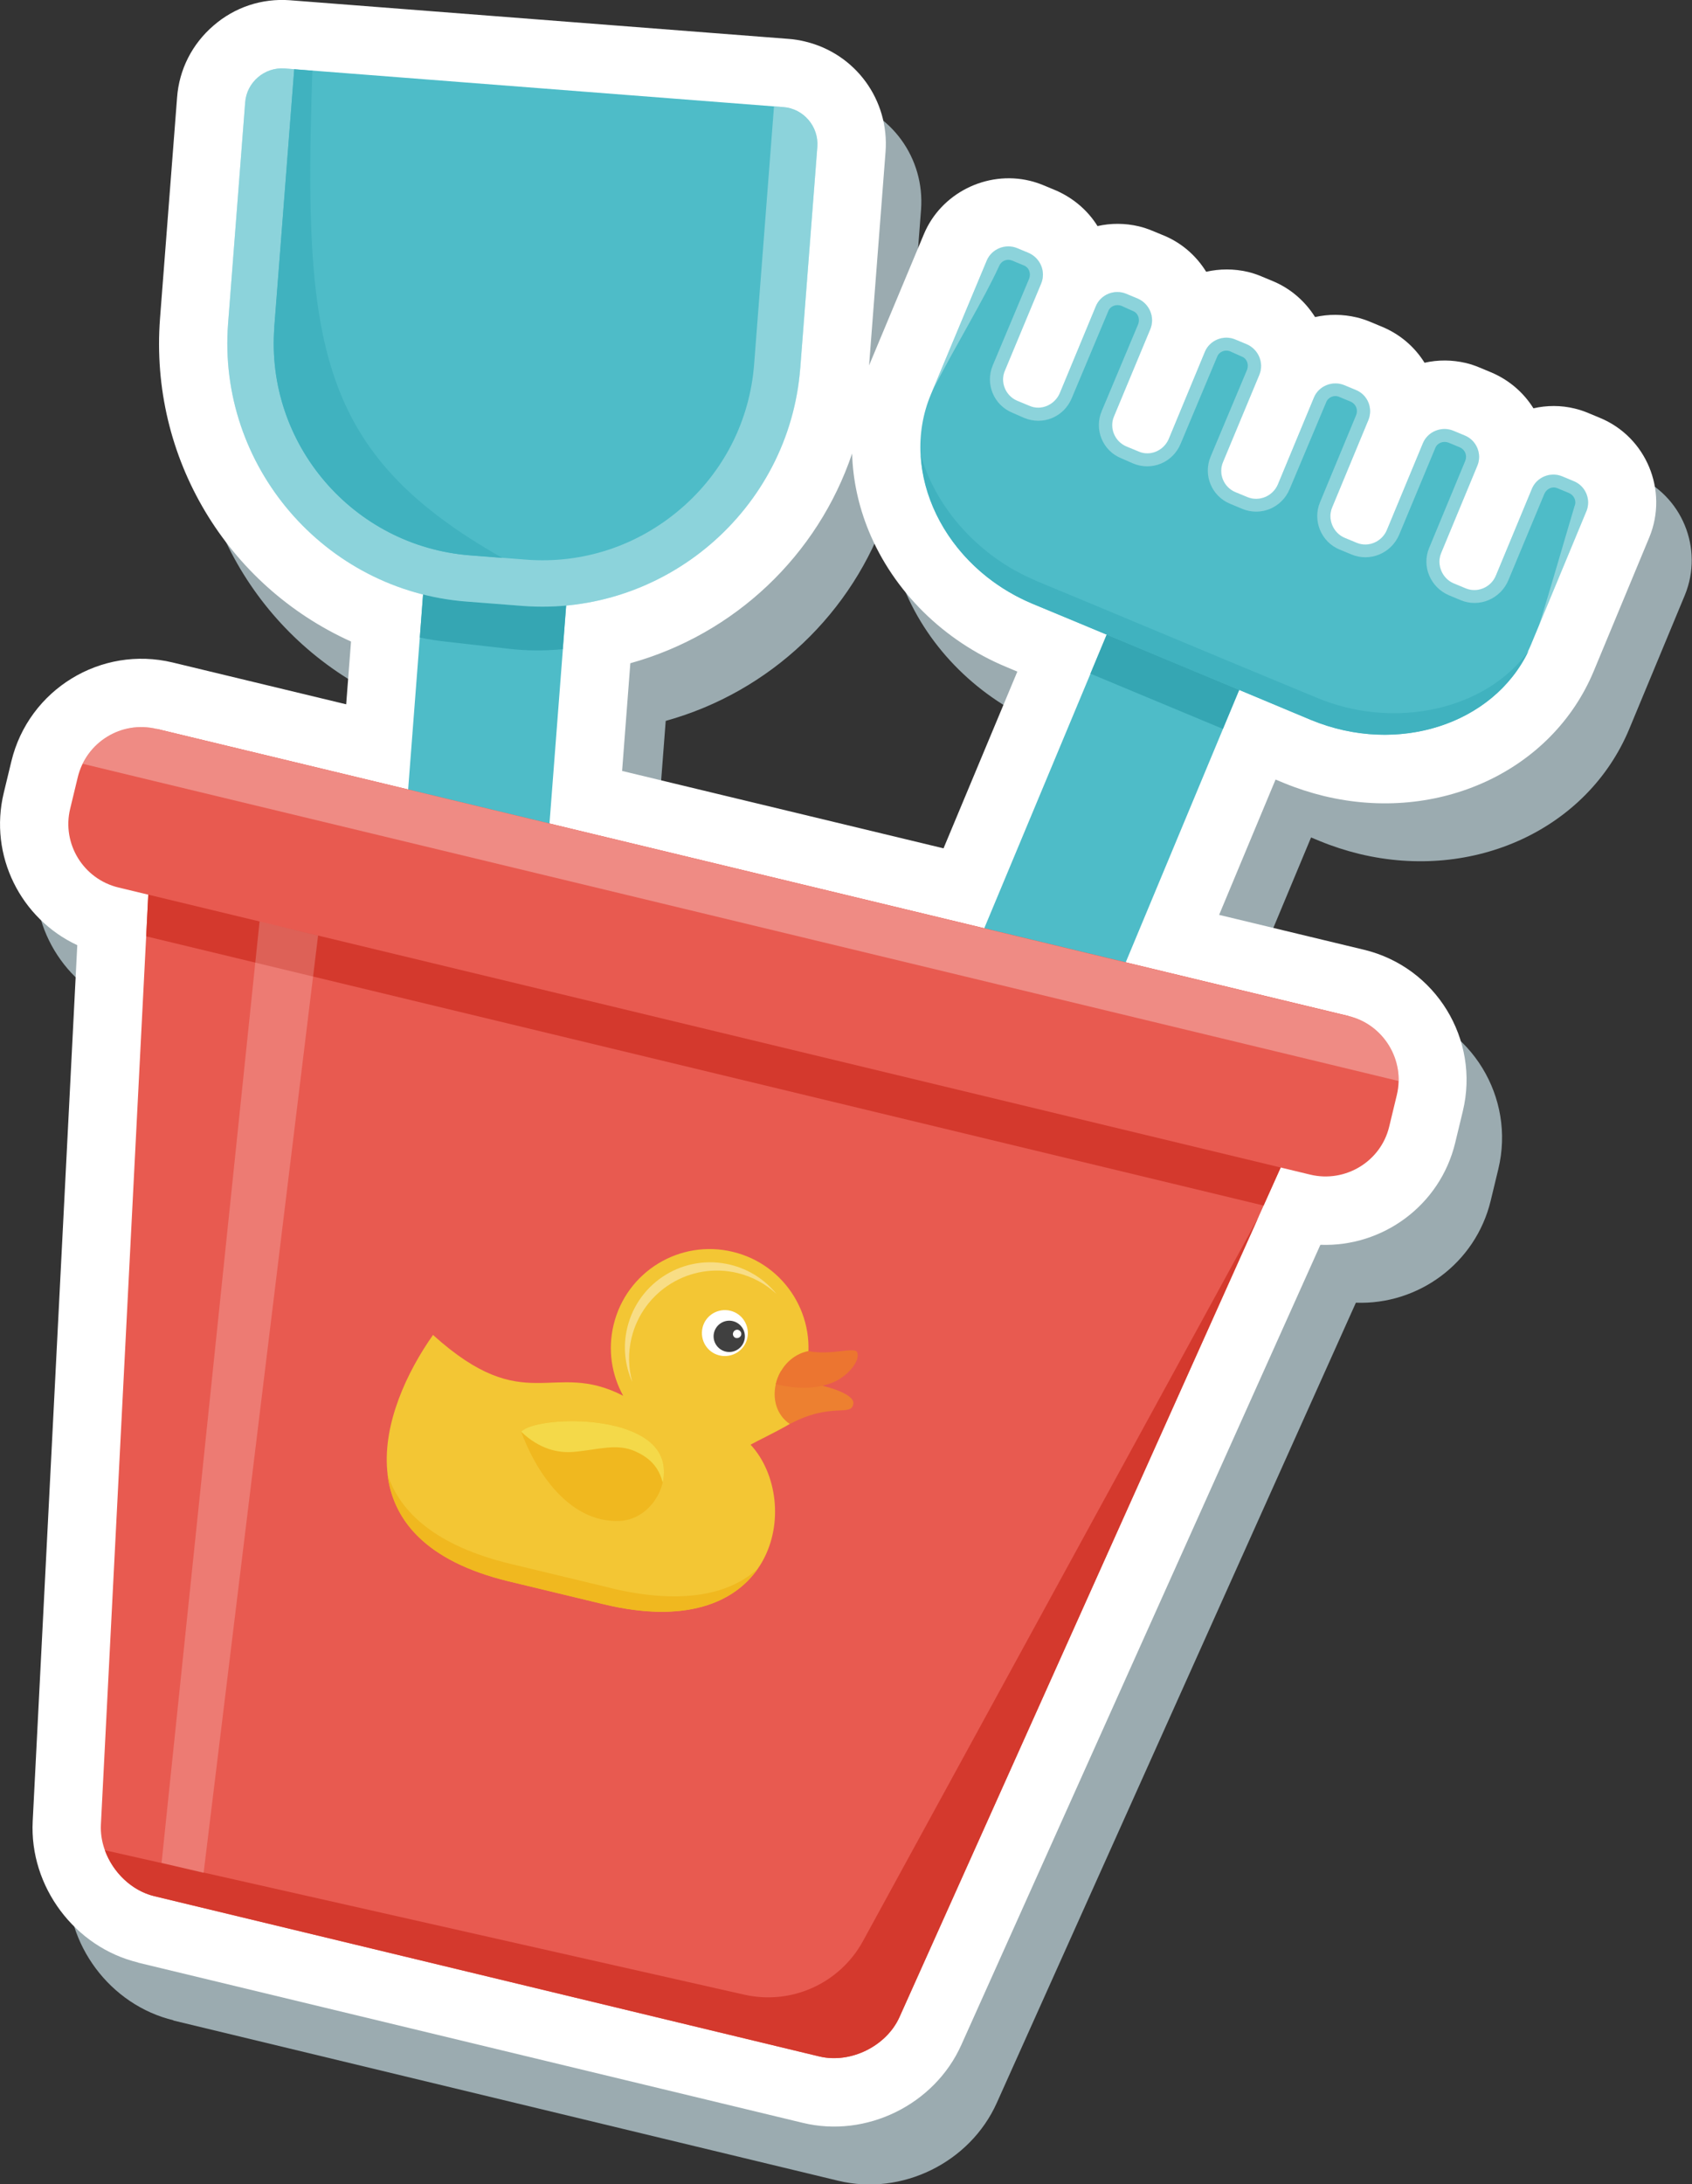 <?xml version="1.0" encoding="UTF-8"?><svg xmlns="http://www.w3.org/2000/svg" viewBox="0 0 139.69 180.28"><rect x="0" y="0" width="139.69" height="180.28" fill="#333333" stroke="none"/><defs><style>.d{fill:#404040;}.d,.e,.f,.g,.h,.i,.j,.k,.l,.m,.n,.o,.p,.q,.r,.s,.t,.u{fill-rule:evenodd;}.e{fill:#e85a50;}.f,.g,.h,.m,.n,.o{fill:#fff;}.g{opacity:.4;}.g,.h,.m,.n{mix-blend-mode:screen;}.v{isolation:isolate;}.i{fill:#40b2bf;}.j{fill:#ed8030;}.k{fill:#b5c9cf;mix-blend-mode:multiply;opacity:.8;}.l{fill:#d4392d;}.m{opacity:.2;}.n{opacity:.3;}.o{opacity:.35;}.w,.q{fill:#35a6b3;}.p{fill:#ec7530;}.r{fill:#f4d949;}.s{fill:#f0b81f;}.t{fill:#4ebcc8;}.u{fill:#f3c634;}</style></defs><g class="v"><g id="a"/><g id="b"><g id="c"><g><path class="k" d="M14.34,166.75c-5.25-1.26-9-6.28-8.72-11.67l3.68-72.3c-4.66-2.17-7.32-7.39-6.07-12.57l.63-2.61c1.43-5.92,7.4-9.58,13.32-8.15l14.32,3.45,.4-5.18c-10.21-4.61-16.65-15.15-15.77-26.66l1.41-18.25c.17-2.3,1.24-4.41,3.01-5.93,1.76-1.51,4-2.25,6.31-2.08l41.18,3.19c.45,.03,.92,.11,1.37,.22,4.16,1,6.95,4.83,6.63,9.1l-1.36,17.63,4.52-10.82c1.4-3.38,5.17-5.28,8.75-4.42,.38,.09,.76,.22,1.13,.37l1.03,.43,.07,.03c1.44,.65,2.59,1.67,3.36,2.91,1.1-.25,2.26-.25,3.41,.02,.38,.09,.76,.22,1.12,.37l1.09,.45c1.43,.63,2.57,1.67,3.35,2.93,1.11-.25,2.28-.26,3.44,.01,.38,.09,.76,.22,1.12,.37l1.03,.43,.07,.03c1.42,.63,2.55,1.66,3.33,2.9,1.1-.25,2.28-.25,3.45,.03,.38,.09,.76,.22,1.12,.37l.96,.4c1.47,.61,2.68,1.64,3.51,2.97,1.1-.25,2.26-.25,3.41,.02,.38,.09,.76,.22,1.12,.37l.96,.4c1.5,.63,2.7,1.69,3.5,2.97,1.1-.25,2.27-.26,3.41,.02,.38,.09,.76,.22,1.12,.37l.96,.4c3.83,1.58,5.66,6,4.08,9.85l-4.6,11.07c-3.45,8.25-12.82,12.57-22.27,10.29h0c-1.11-.27-2.22-.63-3.29-1.07l-.7-.29-4.66,11.17,11.97,2.88c5.92,1.43,9.58,7.4,8.15,13.32l-.63,2.61c-1.25,5.18-5.99,8.61-11.13,8.42l-29.65,66.05c-2.21,4.92-7.84,7.69-13.08,6.42l-54.91-13.23ZM80.82,74.77l6.09-14.58-.93-.39c-5.16-2.15-9.29-6.24-11.33-11.2-.86-2.09-1.32-4.26-1.38-6.41-2.84,8.4-9.68,14.91-18.31,17.31l-.68,8.89,26.55,6.39Z"/><path class="h" d="M11.42,161.98c-5.25-1.26-9-6.28-8.72-11.67l3.68-72.3c-4.66-2.17-7.32-7.39-6.07-12.57l.63-2.61c1.43-5.92,7.4-9.58,13.32-8.15l14.32,3.45,.4-5.18c-10.21-4.61-16.65-15.15-15.77-26.66l1.41-18.25c.17-2.3,1.24-4.41,3.01-5.93C19.38,.59,21.62-.15,23.93,.02l41.18,3.19c.45,.03,.92,.11,1.37,.22,4.16,1,6.95,4.83,6.63,9.1l-1.36,17.63,4.52-10.82c1.4-3.38,5.17-5.28,8.75-4.42,.38,.09,.76,.22,1.13,.37l1.03,.43,.07,.03c1.44,.65,2.59,1.67,3.36,2.91,1.1-.25,2.26-.25,3.41,.02,.38,.09,.76,.22,1.12,.37l1.09,.45c1.43,.63,2.57,1.67,3.35,2.93,1.11-.25,2.28-.26,3.44,.01,.38,.09,.76,.22,1.12,.37l1.03,.43,.07,.03c1.42,.63,2.55,1.66,3.33,2.9,1.1-.25,2.28-.25,3.45,.03,.38,.09,.76,.22,1.12,.37l.96,.4c1.47,.61,2.68,1.64,3.51,2.97,1.1-.25,2.26-.25,3.41,.02,.38,.09,.76,.22,1.12,.37l.96,.4c1.5,.63,2.7,1.69,3.5,2.97,1.1-.25,2.27-.26,3.41,.02,.38,.09,.76,.22,1.12,.37l.96,.4c3.83,1.58,5.66,6,4.08,9.85l-4.6,11.07c-3.45,8.25-12.82,12.57-22.27,10.29h0c-1.11-.27-2.22-.63-3.29-1.07l-.7-.29-4.66,11.17,11.97,2.88c5.92,1.43,9.58,7.4,8.15,13.32l-.63,2.61c-1.25,5.18-5.99,8.61-11.13,8.42l-29.65,66.05c-2.21,4.92-7.84,7.69-13.08,6.42l-54.91-13.23ZM77.9,70.01l6.09-14.58-.93-.39c-5.16-2.15-9.29-6.24-11.33-11.2-.86-2.09-1.32-4.26-1.38-6.41-2.84,8.4-9.68,14.91-18.31,17.31l-.68,8.89,26.55,6.39Z"/><g><polygon class="t" points="42.75 102.01 30.93 101.12 34.66 52.61 34.93 49.02 35.25 44.91 47.06 45.83 46.75 49.92 46.47 53.58 42.75 102.01"/><path class="q" d="M46.47,53.58c-1.52,.15-3.07,.14-4.62-.05l-5.11-.58c-.71-.08-1.39-.19-2.08-.33l.27-3.6c1.09,.25,2.18,.42,3.34,.49l5.09,.4c1.16,.09,2.28,.1,3.38,.02l-.28,3.66Z"/><path class="t" d="M23.51,5.65l41.16,3.19c1.67,.12,2.93,1.6,2.81,3.27l-1.41,18.25c-.89,11.7-11.2,20.55-22.93,19.65l-4.63-.36c-11.73-.9-20.58-11.21-19.68-22.94l1.41-18.25c.12-1.67,1.6-2.94,3.27-2.81h0Z"/><path class="o" d="M66.08,30.36c-.9,11.7-11.21,20.55-22.94,19.65l-4.63-.36c-11.73-.9-20.58-11.21-19.68-22.94l1.41-18.25c.13-1.67,1.6-2.94,3.27-2.81l.78,.06-1.64,21.29c-.74,9.63,6.5,18.08,16.16,18.83l4.63,.36c4.65,.36,9.18-1.13,12.74-4.18,3.57-3.05,5.72-7.3,6.08-11.94l1.64-21.28,.77,.06c1.67,.12,2.93,1.59,2.81,3.27l-1.41,18.25Z"/><path class="i" d="M22.65,27.01c-.74,9.63,6.5,18.08,16.16,18.83l2.67,.21c-15.26-8.63-16.46-17.61-15.69-40.21l-1.5-.12-1.65,21.29Z"/><polygon class="t" points="103.96 52.99 100.97 60.16 82.27 105.02 71.31 100.45 90.03 55.6 93.02 48.43 103.96 52.99"/><rect class="w" x="93.11" y="48.37" width="7.76" height="11.85" transform="translate(9.55 122.93) rotate(-67.37)"/><path class="t" d="M130.98,42.17l-4.59,11.06c-2.7,6.44-10.87,9.22-18.18,6.17l-22.98-9.58c-7.28-3.04-11.07-10.82-8.38-17.26l4.62-11.06c.4-.96,1.54-1.42,2.51-1.02l.96,.4c.96,.43,1.42,1.54,1.02,2.51l-2.99,7.18c-.43,.96,.05,2.11,1.02,2.51l.99,.41c.96,.43,2.08-.06,2.51-1.02l2.99-7.21c.4-.96,1.54-1.42,2.51-1.01l.96,.4c.96,.43,1.42,1.54,1.02,2.51l-2.99,7.18c-.43,.96,.05,2.11,1.02,2.51l.99,.41c.96,.43,2.08-.06,2.5-1.02l2.99-7.21c.4-.96,1.54-1.42,2.51-1.01l.96,.4c.96,.43,1.42,1.54,1.02,2.51l-2.99,7.18c-.43,.98,.05,2.11,1.02,2.51l.99,.41c.97,.4,2.09-.08,2.51-1.04l2.98-7.18c.4-.97,1.54-1.42,2.51-1.02l.96,.4c.97,.4,1.42,1.51,1.02,2.48l-2.99,7.21c-.4,.96,.08,2.11,1.04,2.51l.99,.41c.96,.4,2.08-.08,2.49-1.05l2.98-7.18c.4-.96,1.54-1.42,2.51-1.02l.96,.4c.96,.4,1.42,1.52,1.02,2.48l-2.99,7.21c-.4,.96,.08,2.11,1.04,2.51l.99,.41c.96,.4,2.09-.08,2.49-1.05l2.98-7.18c.4-.96,1.54-1.42,2.51-1.01l.96,.4c.96,.4,1.42,1.51,1.02,2.48h0Z"/><path class="i" d="M85.47,47.9c-4.69-1.97-8.21-6-9.45-10.34,.29,5.04,3.76,9.98,9.21,12.27l3.86,1.6h0l11.06,4.62h.03l8.04,3.37c7.13,2.95,15.06,.39,17.98-5.69-3.54,4.87-11.07,6.55-17.51,3.85l-7.54-3.13-11.06-4.62h0l-4.62-1.92Z"/><path class="o" d="M77.05,32.11c1.94-3.75,4.19-7.42,5.44-10.16,.19-.43,.65-.62,1.08-.44l.94,.39c.44,.16,.62,.65,.46,1.09l-3.01,7.17c-.64,1.52,.08,3.28,1.63,3.91l.96,.42c1.55,.65,3.28-.07,3.93-1.62l3.01-7.17c.16-.44,.65-.62,1.09-.46l.93,.42c.44,.16,.62,.65,.46,1.09l-3.01,7.17c-.65,1.52,.07,3.28,1.6,3.9l.98,.43c1.55,.65,3.28-.07,3.93-1.62l3.01-7.17c.16-.44,.65-.62,1.06-.47l.96,.43c.44,.16,.62,.65,.46,1.09l-3.01,7.17c-.64,1.52,.07,3.28,1.63,3.91l.96,.4c1.54,.65,3.28-.07,3.93-1.62l3.01-7.15c.16-.44,.66-.65,1.09-.46l.94,.39c.43,.19,.62,.65,.46,1.09l-2.99,7.21c-.64,1.52,.1,3.29,1.62,3.91l.97,.4c1.54,.65,3.29-.1,3.94-1.62l2.98-7.15c.16-.43,.65-.62,1.09-.46l.94,.39c.43,.19,.62,.65,.46,1.09l-2.99,7.21c-.64,1.52,.11,3.26,1.63,3.91l.96,.4c1.54,.65,3.29-.1,3.94-1.62l2.98-7.15c.19-.43,.66-.65,1.09-.46l.94,.39c.43,.19,.65,.66,.46,1.09-1.01,3.39-1.95,6.7-2.94,9.87l3.93-9.47c.4-.96-.06-2.08-1.02-2.48l-.96-.4c-.97-.4-2.11,.05-2.51,1.01l-2.98,7.18c-.4,.96-1.52,1.45-2.49,1.05l-.99-.41c-.96-.4-1.44-1.55-1.04-2.51l2.99-7.21c.4-.96-.06-2.08-1.02-2.48l-.96-.4c-.96-.4-2.11,.05-2.51,1.02l-2.98,7.18c-.4,.97-1.52,1.45-2.49,1.05l-.99-.41c-.96-.4-1.44-1.55-1.04-2.51l2.99-7.21c.4-.96-.06-2.08-1.02-2.48l-.96-.4c-.96-.4-2.1,.05-2.51,1.02l-2.98,7.18c-.43,.96-1.55,1.44-2.51,1.04l-.99-.41c-.96-.4-1.45-1.52-1.02-2.51l2.99-7.18c.4-.96-.06-2.08-1.02-2.51l-.96-.4c-.97-.4-2.11,.05-2.51,1.01l-2.99,7.21c-.42,.96-1.55,1.44-2.5,1.02l-.99-.41c-.97-.4-1.44-1.55-1.02-2.51l2.99-7.18c.4-.96-.06-2.08-1.02-2.51l-.96-.4c-.97-.4-2.11,.05-2.51,1.01l-2.99,7.21c-.43,.96-1.55,1.44-2.51,1.02l-.99-.41c-.97-.4-1.44-1.55-1.02-2.51l2.99-7.18c.4-.97-.06-2.08-1.02-2.51l-.96-.4c-.96-.4-2.11,.05-2.51,1.02l-4.42,10.6Z"/><path class="e" d="M111.34,83.87l-37.08,82.61c-1.08,2.41-4.04,3.86-6.61,3.25l-54.91-13.23c-2.57-.62-4.54-3.26-4.41-5.9L12.94,60.16l98.4,23.7Z"/><path class="l" d="M103.91,100.42l-29.65,66.06c-1.08,2.4-4.05,3.86-6.61,3.25l-54.91-13.23c-1.87-.45-3.43-1.98-4.08-3.79l52.79,11.92c3.89,.88,7.89-.93,9.8-4.43l32.67-59.78Z"/><path class="e" d="M12.94,60.16l98.4,23.7c2.87,.69,4.68,3.61,3.98,6.52l-.63,2.61c-.69,2.88-3.63,4.65-6.51,3.96L9.78,73.25c-2.9-.7-4.68-3.61-3.99-6.49l.63-2.61c.7-2.9,3.61-4.69,6.51-3.99h0Z"/><path class="n" d="M12.71,64.46l96.87,23.34,5.88,1.42c.07-2.47-1.62-4.75-4.12-5.35L12.94,60.16c-2.51-.6-5.04,.66-6.11,2.88l5.88,1.42Z"/><polygon class="l" points="104.32 99.5 105.73 96.36 12.24 73.84 12.07 77.28 104.32 99.5"/><polygon class="m" points="16.81 154.58 13.34 153.75 21.43 76.05 26.26 77.22 16.81 154.58"/><g><path class="u" d="M61.96,119.24c.6-.34,1.9-.94,3.24-1.71-.08-.31-.27-.59-.53-.84,.87-.97,1.52-2.17,1.85-3.53,1.06-4.38-1.64-8.79-6.02-9.84-4.38-1.06-8.79,1.64-9.84,6.02-.5,2.07-.16,4.14,.79,5.86h0c-5.86-3.02-8.05,1.88-15.7-5.02-4.33,6.13-7.84,16.93,6.26,20.33l7.84,1.89c14.4,3.47,16.46-8.47,12.12-13.16Z"/><path class="s" d="M50.36,131.05l-8.19-1.97c-6.18-1.49-9.14-4.25-10.18-7.4,.45,3.77,3.14,7.18,10.01,8.84l7.84,1.89c6.76,1.63,10.8-.14,12.73-2.95-2.21,2.06-6.12,3.07-12.21,1.6Z"/><path class="f" d="M59.4,111.87c1.02,.24,2.05-.38,2.29-1.4,.24-1.02-.38-2.05-1.4-2.29-1.02-.24-2.05,.38-2.29,1.4-.24,1.02,.38,2.05,1.4,2.29Z"/><path class="d" d="M59.9,111.55c.69,.17,1.39-.26,1.56-.95,.17-.69-.26-1.39-.95-1.56s-1.39,.26-1.56,.95,.26,1.39,.95,1.56Z"/><path class="f" d="M60.77,110.43c.18,.04,.37-.07,.42-.25s-.07-.37-.25-.42-.37,.07-.42,.26,.07,.37,.25,.42Z"/><path class="s" d="M43.03,118.17c1.16,3.18,3.9,7.54,8.13,7.36,2.37-.1,4.06-2.67,3.57-4.81-.96-4.19-10.56-3.85-11.7-2.55Z"/><path class="r" d="M54.73,120.72c-.96-4.19-10.56-3.85-11.7-2.55,1.54,1.46,3.08,1.77,4.34,1.66,2.06-.18,3.56-.74,5.11-.03,1.09,.5,1.89,1.21,2.23,2.56,.13-.54,.14-1.1,.02-1.64Z"/><path class="j" d="M65.2,117.53c-1.12-.78-1.43-2.09-1.15-3.3,.09-.37,.23-.74,.43-1.07l3.42,1.21h0s2.7,.62,2.55,1.5c-.18,1.1-1.79-.18-5.26,1.67Z"/><path class="p" d="M68.74,114.11c-.27,.11-.55,.19-.83,.26h0c-1.25,.29-2.62,.19-3.86-.14,.09-.37,.23-.74,.43-1.07,.48-.81,1.26-1.45,2.26-1.65h0c1.84,.38,3.8-.37,4.02,.09,.32,.7-.81,2.03-2.02,2.51Z"/><path class="g" d="M52.14,110.42c.94-3.89,4.85-6.29,8.75-5.35,1.24,.3,2.34,.91,3.21,1.72-.94-1.16-2.25-2.03-3.82-2.41-3.78-.91-7.58,1.41-8.49,5.19-.38,1.56-.2,3.13,.41,4.49-.32-1.15-.36-2.4-.06-3.64Z"/></g></g></g></g></g></g></svg>